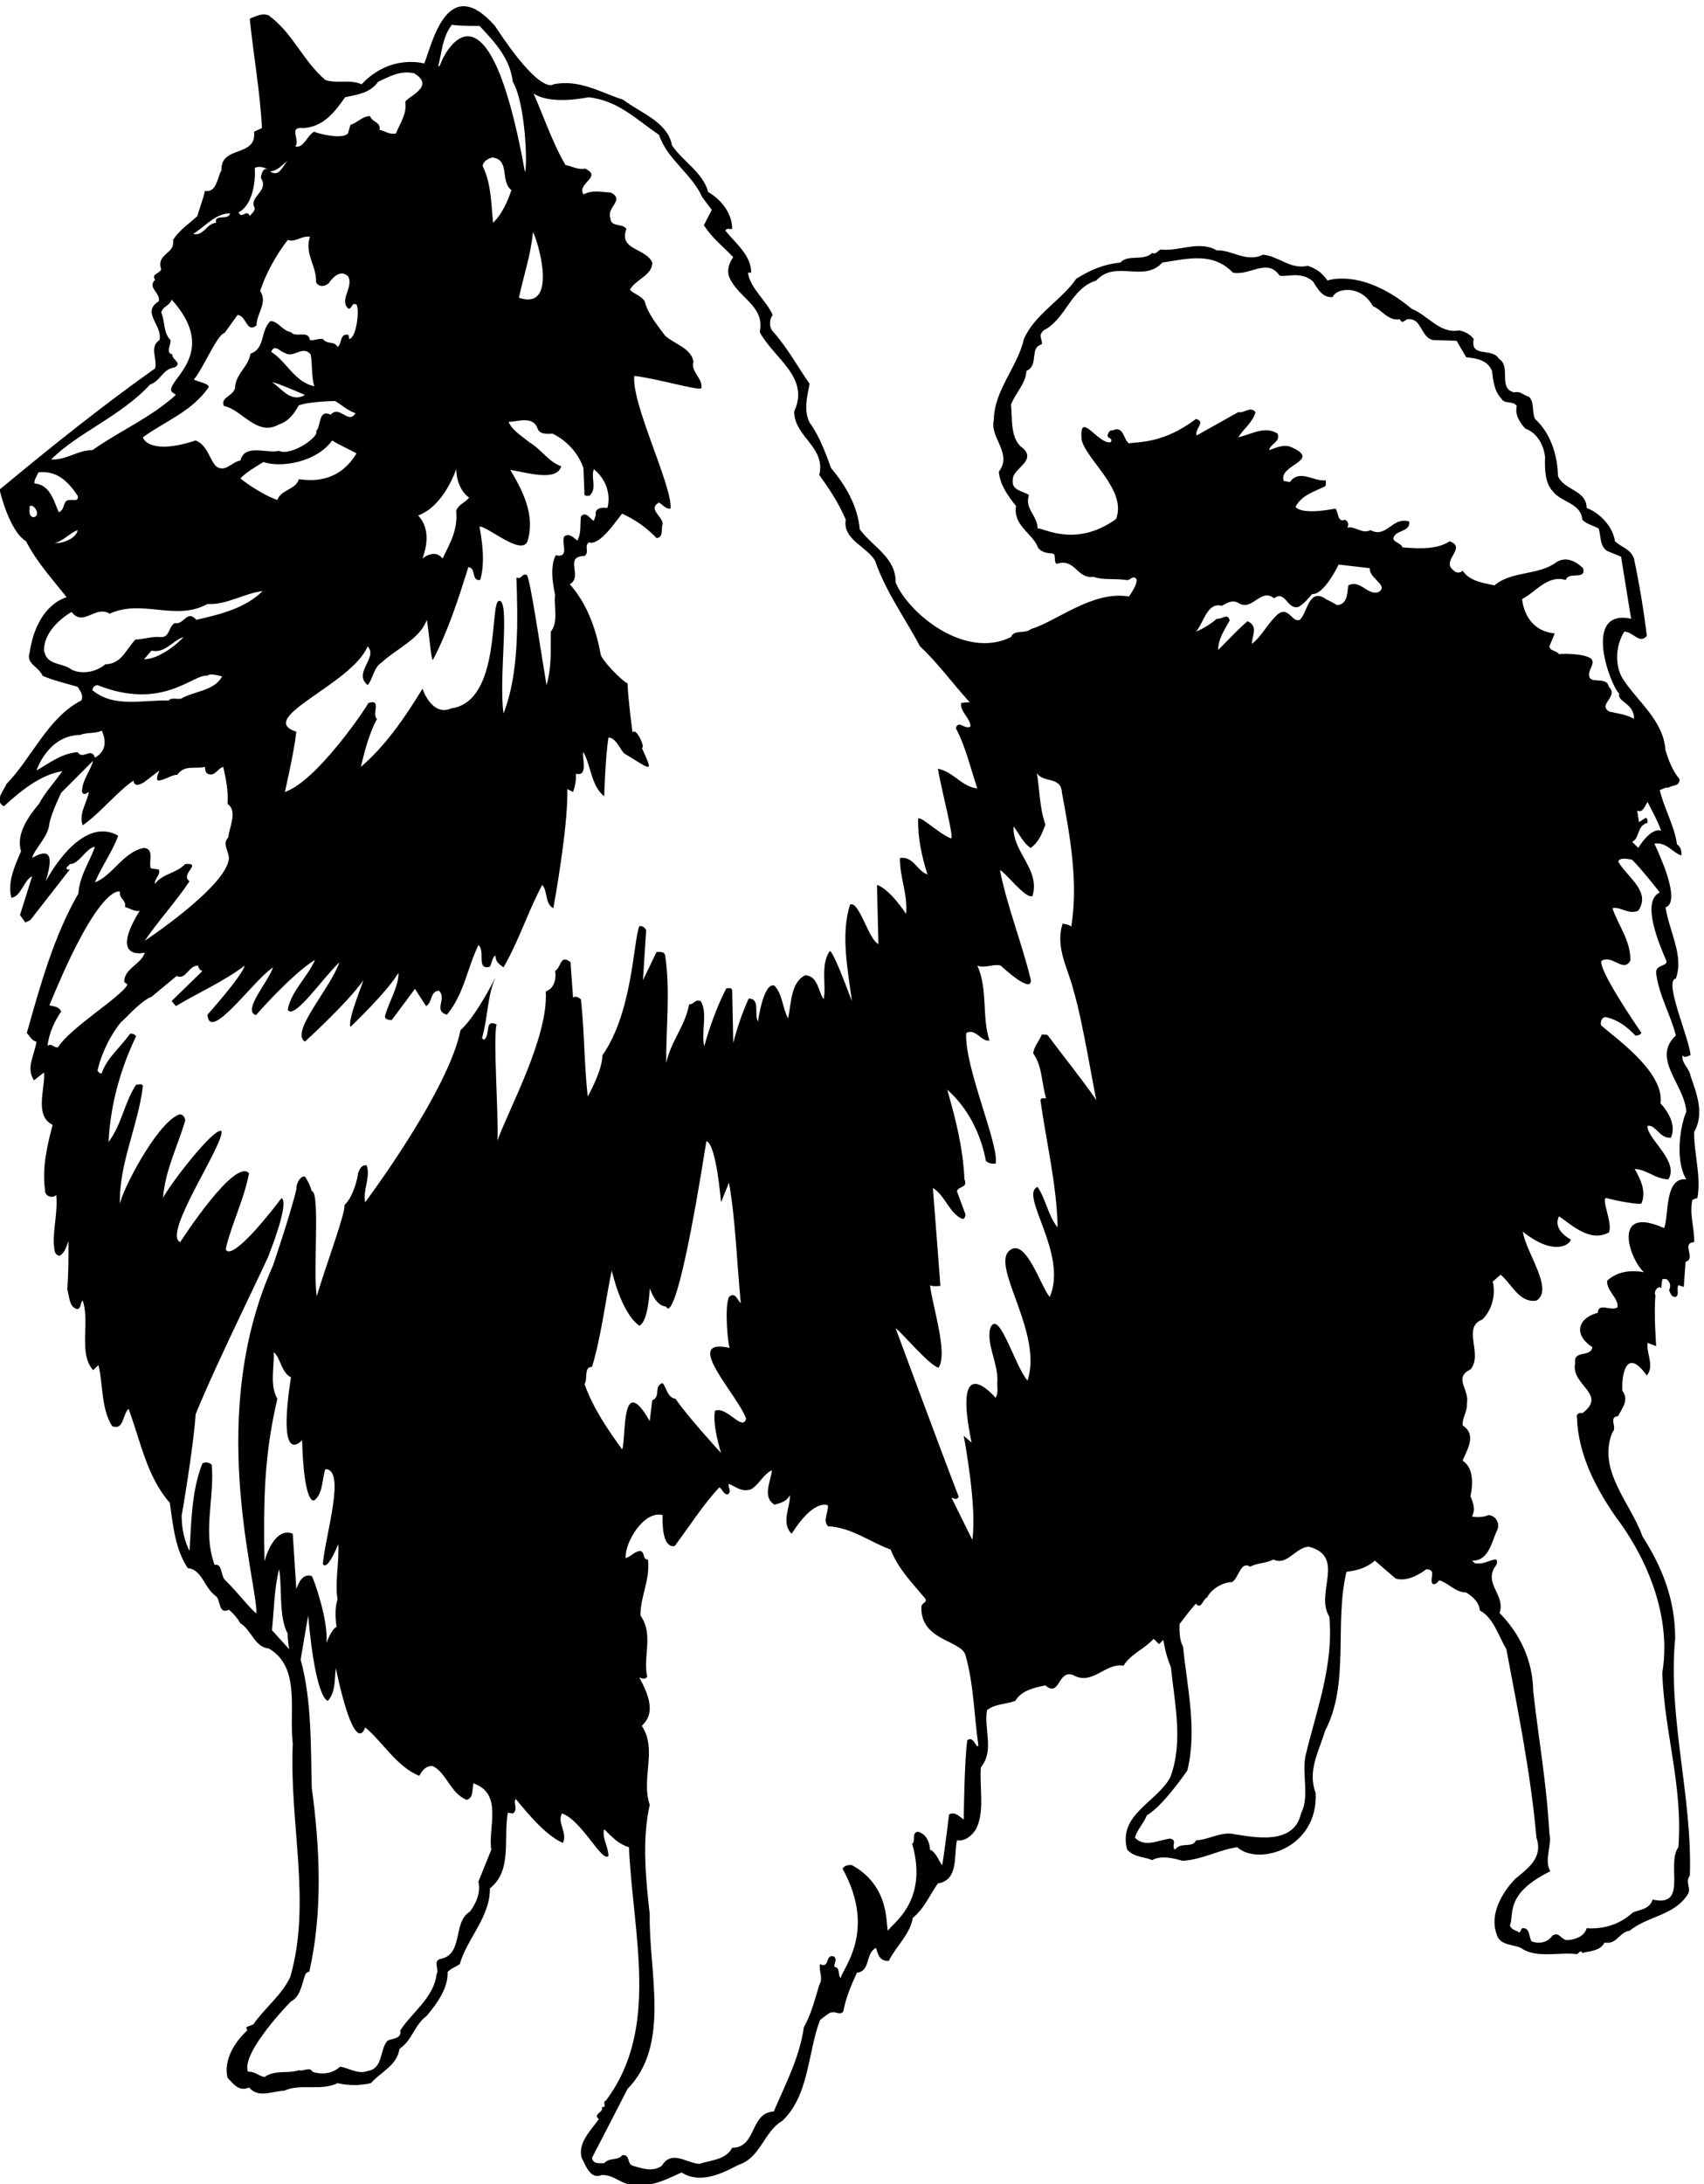 <?xml version="1.0" encoding="UTF-8" standalone="no"?>
<svg xmlns:inkscape="http://www.inkscape.org/namespaces/inkscape" xmlns:sodipodi="http://sodipodi.sourceforge.net/DTD/sodipodi-0.dtd" xmlns="http://www.w3.org/2000/svg" xmlns:svg="http://www.w3.org/2000/svg" version="1.1" id="svg1" width="650.34" height="833.059" viewBox="0 0 650.34 833.059">
  <defs id="defs1"></defs>
  <g id="g1" transform="translate(-77.891,-107.574)">
    <path id="path1" d="m 5436.94,4045.38 c -3.08,21.59 -28.8,40.1 -22.62,59.65 6.16,-10.29 15.42,-1.03 22.62,0 -5.14,53.48 -78.17,213.93 -42.17,220.1 23.66,65.83 -19.54,135.76 -29.82,204.68 0,0 53.07,0.86 -31.89,182.05 34.97,5.14 50.4,-24.69 77.14,-33.95 2.06,10.29 -1.03,24.69 -12.34,31.89 -7.2,53.48 -37.03,102.85 -49.37,155.3 0,0 20.57,10.29 24.68,7.2 12.35,8.23 32.92,3.09 31.89,24.69 -20.57,24.68 -30.86,53.48 -40.11,82.28 -6.18,87.43 -80.23,138.85 -123.43,206.73 -23.65,40.11 -18.51,96.68 5.15,133.71 25.71,0 43.19,-37.03 64.79,-12.34 -9.25,75.08 -21.6,149.13 -37.02,222.16 -11.31,28.79 -32.92,29.83 -54.51,49.36 -6.18,42.18 -42.18,80.23 -81.26,95.66 -1.03,52.45 -65.82,50.4 -82.28,91.54 -1.03,59.65 -21.6,123.42 -65.82,163.53 -9.26,19.54 -1.03,47.31 -17.49,63.77 -14.4,3.08 -24.69,17.49 -42.17,12.34 -48.34,11.31 -7.2,74.06 -44.23,96.68 -18.51,32.91 -83.3,1.03 -71.99,56.57 -8.23,11.31 -24.69,21.6 -42.17,24.68 -55.54,-10.28 -87.43,42.18 -135.77,61.72 -141.37,118.46 -241.7,81.25 -241.7,81.25 -17.48,23.66 -30.85,32.91 -56.57,42.17 -51.42,-11.32 -82.28,27.77 -128.56,31.88 -48.34,-23.65 -88.46,14.4 -132.68,12.34 -49.37,28.8 -104.91,-2.05 -156.33,2.06 -12.35,3.09 -15.43,-16.45 -28.8,-9.26 -24.69,-24.68 -69.94,-3.08 -91.54,-27.77 -50.4,-5.14 -86.39,-21.59 -126.51,-46.28 -42.17,-61.71 -119.31,-101.82 -150.16,-172.79 -18.52,-81.25 -85.37,-146.05 -86.4,-232.44 -12.34,-50.4 54.51,-95.66 14.4,-148.11 3.08,-38.05 26.74,-69.94 49.37,-98.74 -9.26,-51.42 42.17,-77.14 59.66,-111.08 5.14,-18.51 24.68,-23.65 42.16,-24.68 16.46,0 4.12,-21.6 14.4,-29.83 54.51,17.48 57.6,-44.23 105.94,-37.03 26.74,-10.28 58.62,-4.11 94.62,-9.25 10.29,-3.09 19.54,16.45 28.8,2.05 3.09,-14.4 -15.42,-40.11 -21.6,-49.37 -104.27,17.68 -206.73,-70.96 -281.81,-93.59 -15.43,-14.4 -48.34,0 -56.57,-22.63 -131.92,-65.75 -294.16,67.88 -331.18,156.34 1.02,70.96 -61.71,98.74 -102.85,152.22 -6.18,67.88 -40.12,125.48 -82.29,175.87 -16.45,45.26 -33.94,92.57 -61.71,130.63 -17.48,34.96 -7.2,74.05 0,111.07 -36,51.43 -64.79,105.94 -107.99,153.25 -8.23,12.35 -7.2,32.92 2.06,44.23 -18.52,42.17 -64.8,76.11 -70.97,121.36 h 9.26 c 0,49.38 -42.17,81.26 -74.06,120.34 4.11,9.26 13.37,3.09 19.54,5.14 0,44.23 -30.85,83.32 -68.91,105.94 -15.43,56.57 -73.02,87.43 -103.88,133.71 -12.34,67.88 -92.57,93.6 -139.88,130.62 -64.8,20.57 -125.47,59.66 -200.56,44.23 0,0 -34.57,-35.34 -167.65,167.65 -136.15,153.97 -179.99,-50.4 -202.62,-108 0,0 -96.88,29.04 -179.98,-59.65 -32.92,15.43 -68.91,1.03 -103.88,12.34 -66.86,57.6 -91.54,132.68 -162.51,185.13 -19.54,8.23 -38.06,-3.08 -54.51,-9.25 10.28,-102.86 29.83,-209.82 34.97,-313.7 l -22.63,-10.29 c 8.23,-75.08 -96.68,-38.05 -93.6,-111.08 -12.34,-20.57 -13.37,-64.79 -47.31,-58.62 -5.14,-24.69 -15.43,-48.34 -21.6,-72 -23.65,-22.63 -51.42,-39.08 -69.93,-68.91 7.19,-41.14 -49.38,-38.05 -33.95,-84.34 -6.17,-13.37 -28.8,-12.34 -17.48,-29.82 -23.66,-22.63 16.45,-37.03 10.28,-61.71 -51.421,-31.89 12.34,-68.92 2.06,-111.09 -29.83,-19.54 -5.14,-55.53 -12.34,-81.25 C 883.691,5970.76 730.441,5848.37 584.391,5727 c 0,0 26.742,-118.28 76.109,-148.11 29.828,-59.65 80.227,-114.16 116.223,-160.44 -64.797,-21.6 -96.68,-92.57 -105.938,-158.4 -11.312,-32.91 24.688,-39.08 37.028,-66.85 29.828,-13.37 66.855,-21.6 100.792,-31.88 7.204,-11.32 17.489,-24.69 10.286,-39.09 -95.649,-48.34 -142.961,-166.62 -214.957,-239.64 -7.2,-19.54 -36,-47.31 -7.2,-63.77 48.336,44.23 104.907,90.51 167.649,100.79 -19.543,-28.79 -49.371,-60.68 -66.856,-93.59 -29.828,-36 -66.855,-86.39 -51.425,-135.77 -17.485,-41.14 -40.114,-89.48 -27.77,-133.7 28.797,4.11 34.969,50.4 59.652,61.71 l -34.968,-111.08 15.429,-21.6 14.399,7.2 113.136,145.02 h -7.199 c -7.199,6.17 5.141,10.29 7.199,15.43 26.743,-1.03 47.313,47.31 71.997,49.37 -15.426,-44.23 -44.227,-83.31 -47.313,-133.71 -70.969,-123.42 -109.023,-262.27 -148.105,-400.09 7.199,-7.2 15.425,-23.66 27.769,-24.69 -6.172,-41.14 -30.855,-74.05 -7.199,-111.08 l 28.797,22.63 c 4.117,-45.26 -28.797,-124.45 24.683,-150.16 -15.425,-59.66 -30.851,-122.4 -21.597,-188.22 -1.028,-18.51 25.715,-23.66 31.883,-12.35 5.144,-46.28 -8.227,-92.56 -7.2,-140.9 3.086,-12.35 -1.027,-31.89 17.489,-33.94 16.453,10.28 19.539,28.8 24.683,42.16 1.028,-44.22 0,-96.68 -3.086,-138.84 6.168,-20.57 5.141,-52.46 29.824,-56.57 11.317,5.14 6.172,17.48 14.403,24.68 21.597,-62.74 -13.371,-151.19 29.828,-199.53 l 15.426,14.4 c 13.371,-54.51 7.199,-124.45 39.086,-174.85 33.937,-14.4 29.824,34.97 47.308,49.37 34.973,-94.62 52.454,-194.39 118.284,-269.47 9.26,-65.83 15.42,-132.68 51.42,-187.19 40.12,-3.09 47.32,-55.54 79.2,-79.2 16.46,-9.26 7.2,-55.54 39.08,-40.11 14.4,-12.35 24.69,-24.69 32.91,-39.08 30.86,-17.49 41.15,-68.92 81.26,-72 92.57,-53.48 57.6,-177.93 68.91,-273.59 -10.29,-226.27 54.51,-455.63 -7.2,-668.54 -24.68,-52.45 -74.05,-89.48 -105.94,-135.76 l -20.57,-8.23 3.09,-9.26 c -34.97,-31.88 -68.91,-84.33 -56.57,-135.76 15.43,-15.43 31.88,-41.14 61.71,-27.77 27.77,-31.88 65.83,-10.29 100.8,-9.25 48.34,21.59 102.85,-2.06 153.25,21.59 31.88,-7.2 63.76,-7.2 95.64,0 29.84,33.94 74.06,49.37 82.29,98.74 37.02,24.68 41.14,66.85 78.16,94.63 30.86,37.02 61.72,80.22 59.66,125.47 11.31,11.32 21.6,13.37 34.97,22.63 20.57,73.03 87.42,134.74 86.39,217.02 64.8,51.43 38.06,139.88 51.43,217.02 l 14.4,-2.06 c 16.46,10.28 0,31.89 8.23,41.14 2.06,1.03 76.11,-101.82 135.76,-125.48 13.37,30.86 -17.48,56.57 -3.08,84.34 56.57,-18.51 116.2,-143.78 133.7,-121.36 -1.02,26.73 -19.54,52.45 -12.34,76.1 23.66,-23.65 42.17,-43.19 70.97,-51.42 11.31,-251.99 89.48,-519.4 -65.83,-726.13 -13.37,-6.18 6.18,-19.55 -12.34,-19.55 8.23,-14.4 -27.77,-19.54 -8.23,-33.94 -22.62,-32.91 -60.68,-66.854 -49.36,-111.081 11.31,-20.566 24.68,-63.765 57.59,-49.367 40.11,1.028 58.63,-32.914 100.8,-27.769 47.31,-6.172 90.51,18.511 128.56,34.968 52.46,-33.941 116.22,-3.086 162.51,21.602 64.79,20.566 73.02,95.647 126.51,126.507 77.14,74.05 71.99,192.33 107.99,289.01 10.29,8.23 31.88,25.72 34.97,21.6 9.25,4.12 22.63,-9.25 31.88,3.09 7.2,39.08 22.63,75.08 39.09,111.07 40.11,4.12 23.66,56.57 54.51,70.98 4.11,-5.15 4.75,-39.41 37.02,-37.03 20.57,42.17 60.69,75.08 68.92,123.42 34.97,28.8 49.37,67.88 71.99,98.74 59.66,9.25 45.26,78.16 54.51,123.42 23.66,-3.08 43.2,13.37 54.52,31.88 26.74,50.4 9.25,122.4 14.4,177.94 39.08,47.31 8.22,107.99 17.48,163.53 22.63,18.51 54.51,16.46 81.25,26.75 17.49,29.82 54.52,38.05 86.4,44.22 42.17,-36 34.97,46.28 79.19,29.83 55.54,-31.89 92.57,36 145.02,26.74 19.55,32.91 60.69,48.34 86.4,77.14 l 15.43,-15.43 12.34,12.34 c 4.12,-27.77 11.31,-53.48 21.6,-78.16 11.31,-106.97 36,-217.02 -2.06,-316.79 -41.14,-73.02 -150.16,-105.94 -123.42,-206.73 21.6,-22.63 47.31,-19.54 72,-29.83 25.71,14.4 62.74,5.15 86.39,-2.06 56.57,3.09 102.86,30.86 157.37,39.09 59.65,-54.51 232.46,-4.74 225.24,155.3 -24.68,63.77 10.29,121.37 26.75,177.94 71.99,136.79 25.71,307.52 61.7,456.66 29.83,3.09 58.63,11.31 81.26,31.88 l 59.65,-51.42 c 30.86,-9.26 64.8,9.26 88.45,26.74 30.86,-2.06 7.21,-26.74 17.49,-42.17 9.26,-3.08 14.4,5.14 19.54,10.29 27.77,-8.23 44.23,-33.94 77.14,-34.97 19.54,-12.35 37.03,-27.77 39.08,-51.43 39.09,-20.57 53.49,-73.02 76.12,-111.08 33.94,-181.02 69.93,-355.87 86.39,-541 20.57,-58.62 -28.8,-90.51 -61.71,-118.28 -34.97,-37.03 -73.02,-97.71 -53.48,-155.31 8.22,-36 46.28,-30.85 70.96,-42.16 42.17,-30.86 109.03,-11.32 158.39,-17.49 6.18,-2.06 11.32,15.43 17.49,3.08 22.63,6.18 50.4,5.15 63.77,29.83 36,-6.17 41.14,29.83 71.99,33.94 50.4,42.17 129.6,43.2 167.65,105.94 9.26,17.49 -9.26,33.94 5.15,52.45 7.2,229.36 -63.77,451.52 -42.18,680.88 0,111.09 -38.05,204.68 -93.59,291.08 -32.91,94.62 -131.65,190.27 -86.4,299.29 15.43,13.38 -13.36,43.2 16.46,46.29 11.32,23.66 31.89,45.25 12.34,72 -3.08,26.73 4.07,135.97 69.94,44.22 22.63,28.8 -2.05,61.71 2.06,93.6 l 24.68,-9.26 c 0,0 -7.2,95.65 -2.05,145.02 -7.2,13.37 10.28,30.86 16.45,20.57 l 3.09,26.74 c 4.11,-1.03 10.28,2.06 14.4,-2.05 9.26,-9.26 10.29,-18.52 5.14,-29.83 3.09,-7.2 6.17,-19.55 17.48,-19.55 13.38,2.06 3.09,24.69 9.26,33.95 l 15.43,-5.14 5.14,71.99 c 31.89,10.29 -14.4,53.49 24.69,56.57 1.03,42.17 -14.4,79.19 -5.14,121.37 l 14.39,5.14 c 11.32,62.74 -10.28,127.53 -9.25,189.25 29.82,52.45 7.2,110.05 -10.29,160.45 z M 2114.83,6464.45 c 7.2,-2.06 80.52,-227.66 -40.12,-187.19 13.38,62.74 33.95,121.37 40.12,187.19 z m 174.85,-678.82 c 58.94,-48.98 39.08,-111.08 39.08,-111.08 -11.31,1.03 -31.88,2.06 -33.94,-14.4 2.06,-8.23 -3.09,-14.4 -5.14,-22.63 -10.29,4.12 -22.63,29.83 -37.03,12.34 -3.09,-22.63 2.06,-46.28 -10.29,-68.91 -9.25,6.18 -21.59,22.63 -37.02,12.35 -11.32,-16.46 17.48,-63.77 -24.69,-54.52 -21.6,-37.02 -2.06,-113.14 -2.06,-113.14 -4.11,-34.96 10.29,-78.16 -12.34,-105.93 -1.02,-55.54 3.09,-100.8 -12.34,-153.25 -15.43,90.51 -47.31,309.58 -56.57,315.75 -15.43,6.18 -13.37,-14.39 -29.82,-7.19 4.11,-121.37 8.22,-275.65 -37.03,-389.81 -14.4,103.88 19.66,324.74 -12.35,322.95 -28.79,1.03 7.81,-288.62 -137.82,-308.55 -56.04,-24.43 -82.28,56.57 -82.28,56.57 -52.45,-86.4 -109.02,-166.63 -176.9,-224.22 11.31,47.31 23.65,94.62 46.28,137.82 -16.46,11.31 15.43,58.62 -24.69,45.26 -8.22,-16.46 -148.1,-224.22 -239.64,-255.08 0,0 26.74,115.2 32.91,172.79 -119.93,38.39 158.38,135.2 204.68,244.79 30.86,-31.88 -43.2,-76.11 0,-111.08 15.43,17.49 16.46,49.37 39.09,63.77 42.16,40.11 111.07,67.88 130.61,123.42 6.17,-32.91 12.35,-116.22 17.49,-115.19 44.23,84.33 73.02,174.84 101.82,266.38 23.66,-3.08 7.2,-40.11 33.94,-37.02 14.4,48.34 6.17,107.99 -2.05,153.25 23.65,1.02 120.33,-85.37 137.82,-42.18 22.63,75.09 -13.37,144 -49.37,204.68 46.28,-7.2 133.22,-34.82 146.05,10.29 -37.03,13.37 -57.6,49.36 -91.54,68.91 -20.57,17.48 -47.31,31.88 -59.65,58.62 21.59,-1.03 67.88,18.52 82.28,-16.45 6.17,-21.6 29.83,-17.49 44.22,-17.49 39.09,-18.51 74.06,-55.54 88.46,-98.74 l 3.08,-77.14 c 3.09,-3.08 9.26,-2.05 14.4,-2.05 22.63,20.57 3.09,50.39 12.35,76.11 z m -908.19,-88.45 c -53.32,19.3 -105.94,61.71 -105.94,61.71 15.43,17.48 43.2,32.91 65.83,47.31 50.4,-17.49 152.16,-0.98 197.48,61.71 20.57,-13.37 48.34,-24.69 69.94,-37.03 -54.76,-90.2 -137.83,-77.13 -165.6,-74.05 -9.25,-30.86 -50.4,-28.8 -61.71,-59.65 z m 589.35,957.55 c 1.02,14.4 16.45,21.59 27.76,24.68 51.43,-6.17 21.6,-67.88 54.52,-93.59 -10.29,-31.89 -27.77,-69.94 -52.46,-93.6 -6.17,58.63 -5.14,111.08 -29.82,162.51 z m -88.46,405.23 c 25.71,-4.11 79.2,-3.08 79.2,-3.08 46.28,-49.37 87.42,-93.6 95.65,-160.45 37.03,-62.74 42.17,-242.73 34.97,-259.19 -106.59,591.76 -232.45,344.56 -244.79,304.44 h -4.11 c 10.28,40.12 12.34,84.34 39.08,118.28 z m 12.34,-1274.33 c 2.16,-61.08 37.03,-81.25 37.03,-81.25 -11.31,-15.43 -27.77,-17.49 -37.03,-37.03 5.15,-55.54 -16.45,-91.54 -39.08,-137.82 -23.3,29.65 -57.6,0 -57.6,0 30.27,82.09 -7.2,116.22 -12.34,123.42 74.88,27.23 109.02,132.68 109.02,132.68 z m -439.17,978.12 c 57.59,3.09 90.5,45.25 120.33,88.45 32.92,7.2 72,11.32 94.63,44.23 33.94,15.43 62.74,32.91 102.85,24.68 67.05,-38.98 -25.72,-69.94 -24.68,-83.31 5.14,-34.97 -16.46,-61.71 -26.75,-89.48 -18.51,-4.11 -31.88,7.2 -47.31,10.29 5.15,22.62 -22.63,22.62 -26.74,39.08 -19.54,2.06 -38.06,-19.54 -56.57,-24.68 l -7.2,-24.69 c -16.45,-18.51 -88.45,0 -96.68,5.14 -19.54,-9.25 -30.86,-49.37 -54.51,-42.17 15.43,17.49 -21.6,57.6 22.63,52.46 z m -44.23,-93.6 c -14.4,-13.37 -21.6,-45.25 -47.31,-32.91 l -2.06,3.09 c 18.51,-1.03 34.97,19.54 49.37,29.82 z m -94.62,-20.57 c 12.34,6.17 28.8,1.03 37.02,-4.11 -13.37,6.17 -18.51,-14.4 -19.54,-24.68 25.71,-38.06 -37.03,-54.52 -17.48,-86.4 0,-9.26 -8.23,-15.43 -14.4,-22.63 -9.26,21.6 -22.63,-11.31 -31.89,10.29 38.06,19.54 49.37,83.31 46.29,127.53 z m 5.14,-451.52 c 0,34.98 32.91,64.8 10.29,98.74 16.45,49.37 44.22,100.8 79.19,146.05 24.68,-7.2 40.11,13.37 63.77,9.26 -16.46,-49.37 19.54,-83.31 17.48,-130.62 9.26,-15.43 25.72,-12.35 37.03,-2.06 11.31,17.48 33.94,39.08 54.51,19.54 18.52,-29.83 -27.77,-69.94 2.06,-93.59 11.31,2.05 7.2,18.51 22.63,12.34 9.25,-17.49 -1.03,-95.65 -20.57,-98.74 -3.09,3.09 0,9.26 -4.12,12.34 -24.68,3.09 -16.45,-26.74 -29.82,-34.97 -10.29,18.52 -28.81,5.15 -42.18,22.63 -13.37,2.06 -23.65,-5.14 -37.02,-3.09 -5.14,29.83 -40.11,5.15 -54.52,22.63 -24.68,4.12 -35.99,30.86 -58.62,31.89 -29.82,-26.75 -14.4,-79.2 -57.6,-93.6 -6.17,-39.08 -43.19,-57.6 -44.22,-98.74 -6.17,-23.65 -43.2,-26.74 -31.89,-51.42 51.43,-9.26 94.63,-89.48 158.4,-52.45 26.74,8.22 43.19,30.85 56.56,54.5 30.86,11.32 103.89,12.35 103.89,12.35 19.54,-11.32 34.96,-26.75 58.62,-34.97 -20.57,-33.94 -45.25,24.68 -70.97,-4.12 -37.03,16.46 -26.74,-32.91 -42.17,-47.31 12.34,-13.37 -69.94,-73.02 -105.93,-56.57 -37.03,-8.22 -98.74,21.6 -111.09,-27.77 -24.68,-3.08 -43.19,-36 -69.93,-16.45 -20.57,22.62 -24.69,60.68 -58.63,74.05 -129.39,-42.52 -151.193,4.11 -151.193,9.26 63.773,46.28 140.913,74.05 188.223,142.96 4.11,11.31 -33.95,16.46 -42.17,22.63 25.71,28.79 66.85,129.59 88.45,133.7 l 37.03,51.43 c 25.71,-2.05 25.71,-53.48 54.51,-29.83 z m 42.17,-76.11 c 9.26,24.69 25.71,0 39.08,-3.08 24.69,-16.46 51.43,23.65 74.05,-4.12 5.15,-27.77 2.06,-63.77 10.29,-91.54 -57.6,13.38 -78.17,69.95 -123.42,98.74 z m 96.68,-123.42 c -40.12,-23.65 -65.83,17.49 -94.62,37.03 23.65,-6.17 60.68,-22.63 94.62,-37.03 z m -220.1,520.43 h 5.14 c -4.12,-21.6 -46.28,0 -40.11,-26.74 -28.8,-3.09 -34.98,-39.08 -65.83,-31.88 27.77,15.43 61.71,56.57 100.8,58.62 z m -224.22,-490.6 c 30.85,10.28 34.97,44.23 70.97,49.37 22.62,13.37 -9.26,21.6 -7.2,37.02 -20.57,4.12 -3.09,27.77 -5.15,41.14 -21.6,21.6 -15.42,54.52 -26.74,79.2 5.14,18.52 25.71,19.54 29.83,37.03 141.19,-156.33 -18.51,-232.45 0,-264.33 l 12.34,-9.26 C 1014.31,5930.65 931,5896.71 850.777,5840.14 c -43.199,0 -74.054,-28.8 -118.281,-26.74 75.082,76.11 200.563,124.45 283.874,214.96 z M 680.043,5647.8 c -14.398,6.18 -8.227,20.58 -9.258,31.89 13.371,8.23 34.973,-30.85 9.258,-31.89 z m 5.145,96.69 c -4.118,8.22 7.199,21.6 10.285,31.88 53.48,6.17 85.363,-25.71 113.132,-66.85 5.145,-23.66 -25.71,-4.11 -34.968,-17.49 -6.168,-9.25 -5.141,-24.68 -19.539,-29.82 -14.403,33.94 -25.715,79.19 -68.91,82.28 z m 88.449,-165.6 c -13.637,-5.14 -21.598,-5.14 -31.883,-5.14 23.656,4.12 45.254,29.83 66.851,37.03 -4.113,-17.48 -19.539,-25.71 -34.968,-31.89 z m 17.484,-368.2 c -26.738,21.6 -73.023,10.28 -79.195,56.56 0,46.29 41.14,86.4 79.195,109.03 32.914,-44.23 68.914,20.57 109.024,-5.14 94.625,43.19 188.215,-22.63 280.785,27.77 55.54,-3.09 108,31.88 158.39,37.02 -51.42,-49.37 -118.28,-65.82 -190.27,-82.28 -26.75,30.86 -34.97,-15.43 -61.71,-9.26 -18.52,-10.28 -14.4,-41.14 -39.09,-40.11 -29.82,2.06 -46.28,-6.17 -74.051,-7.2 -28.801,-30.85 -40.113,-69.94 -86.394,-70.97 -23.657,-20.57 -64.797,-30.85 -96.684,-15.42 z m 389.809,-17.49 c 6.17,9.26 42.17,-2.06 42.17,-2.06 -23.65,-42.17 -79.2,-41.14 -118.28,-63.76 -11.31,-2.06 -28.8,4.11 -34.97,-5.15 -76.112,2.06 -158.389,-21.6 -219.073,29.83 1.028,8.23 6.172,13.37 14.399,14.4 188.724,-75.15 275.644,33.94 315.754,26.74 z m -182.047,47.31 21.597,24.69 c 39.09,-8.23 58.63,27.77 91.54,39.08 -10.77,-14.28 -67.88,-63.77 -113.137,-63.77 z M 690.328,4921.67 c 0,0 32.84,101.07 125.481,101.83 19.543,8.22 43.195,3.08 61.711,12.34 27.148,-57.46 -19.543,-77.14 -19.543,-77.14 -10.286,30.85 -34.969,-8.23 -49.372,15.43 -45.253,-3.09 -80.222,-30.86 -118.277,-52.46 z m 234.5,-187.19 c -108.894,62.4 -207.758,-130.62 -207.758,-130.62 11.313,40.11 30.297,108.31 -39.086,66.85 5.145,24.69 46.286,59.66 49.371,98.74 6.172,31.89 33.942,88.45 33.942,88.45 l 91.539,91.54 c -8.231,-30.85 -31.887,-55.54 -31.887,-89.48 5.145,-11.32 13.371,-3.08 19.543,0 -5.14,-31.89 -29.828,-61.71 -17.484,-95.65 51.426,35.99 97.707,95.65 146.047,128.57 1.031,-21.61 22.629,-9.26 29.828,-5.15 l 44.227,33.94 c -1.03,-4.11 -10.29,-19.54 -5.14,-28.79 18.51,-1.04 38.05,16.45 56.57,16.45 20.57,29.83 52.45,15.43 79.19,22.63 1.03,-6.17 0,-14.4 7.2,-19.54 21.6,-10.29 28.8,15.42 45.26,19.54 7.2,-30.86 15.42,-70.97 12.34,-105.94 29.83,-21.6 5.14,-65.82 2.06,-96.68 -17.49,-17.48 1.02,-39.09 2.05,-58.63 -4.11,-80.22 -241.7,-237.58 -241.7,-237.58 39.08,57.59 89.48,112.1 128.56,170.73 -28.79,20.57 39.09,53.48 -12.34,49.37 -26.74,-27.77 -64.79,-26.74 -86.39,-56.57 -4.12,13.37 17.48,25.72 10.28,41.14 l -22.62,3.09 c -7.2,19.54 11.31,55.54 -19.547,58.62 -58.625,-10.28 -90.508,-80.22 -140.906,-98.74 19.543,46.29 49.371,86.4 66.851,133.71 z M 752.039,4127.66 c -11.312,-2.06 -18.512,13.37 -29.828,4.11 3.086,33.94 19.543,70.97 39.086,98.74 -6.172,12.34 -16.457,14.4 -33.942,17.48 145.047,355.28 202.618,326.04 202.618,326.04 -3.086,-20.57 18.511,-23.65 14.398,-44.22 14.399,-3.09 27.77,-14.4 42.172,-10.29 -89.941,-146.15 14.397,-120.34 14.397,-120.34 -9.256,-32.91 -60.682,-46.28 -58.624,-84.34 l 9.254,-7.2 C 934.086,4272.68 785.98,4183.2 752.039,4127.66 Z M 1366.07,2456.31 c 6.16,58.63 6.16,119.31 20.57,174.85 9.25,-53.48 -2.06,-135.77 24.68,-185.13 -1.03,-14.4 4.11,-44.23 4.11,-44.23 z m 69.93,118.28 -10.28,158.39 c -55.2,22 -81.25,-79.19 -81.25,-79.19 -3.09,173.82 -1.03,303.41 37.02,465.92 -22.63,40.11 -8.22,92.56 -10.28,133.7 19.54,-15.42 21.59,-58.62 49.36,-71.99 -40.97,-266.12 31.89,-179.99 31.89,-179.99 5.79,-192 34.97,-172.79 34.97,-172.79 25.71,19.54 21.6,59.65 31.89,89.48 59.93,0.21 0,-189.25 -7.21,-271.53 0,0 9.67,-27.74 44.23,56.57 3.09,-51.43 -10.29,-111.08 -2.05,-158.39 -8.24,-23.66 -6.18,-54.52 -3.09,-79.2 -15.43,-7.2 -28.8,-46.28 -28.8,-46.28 6.17,63.76 -36,184.1 -42.17,192.33 -27.77,8.23 -38.05,-21.6 -44.23,-37.03 z m 559.52,-747.73 -37.03,-91.54 c 7.2,-31.88 -7.2,-63.77 -24.68,-86.39 -50.4,-29.83 -16.46,-124.45 -86.4,-135.77 -19.54,-8.23 0,-29.83 -9.25,-44.23 -7.2,-65.82 -70.97,-109.02 -103.89,-160.45 5.15,-25.71 -26.74,-22.62 -37.02,-29.82 -22.63,-25.71 -11.32,-79.2 -56.57,-86.4 -28.8,-10.28 -52.45,8.23 -79.2,12.35 -21.59,-20.57 -54.51,-23.66 -79.19,-14.4 -8.23,15.42 -24.69,0 -39.09,4.11 -31.88,-10.28 -68.91,2.06 -98.73,-19.54 -18.52,4.11 -26.75,16.45 -47.32,15.43 -20.4,55.27 123.42,201.59 123.42,201.59 23.66,11.31 29.83,41.14 37.03,64.79 3.09,7.2 4.12,20.57 15.43,19.54 39.08,172.8 30.86,353.82 7.2,528.66 -3.09,122.4 0,250.96 -31.88,367.18 l 21.6,126.51 c 21.57,-245.66 56.57,-244.78 56.57,-244.78 22.62,25.71 18.51,59.65 22.62,93.59 57.34,-266.9 84.34,-169.7 84.34,-169.7 46.29,-37.03 91.54,-114.17 155.31,-138.86 8.23,15.43 19.54,29.83 39.08,27.77 40.11,-20.57 49.37,-77.14 96.68,-96.68 20.57,5.14 15.43,29.83 19.54,47.32 86.4,-29.83 41.14,-127.54 51.43,-190.28 z m 234.5,2443.76 -7.2,100.79 c -6.17,6.18 -13.37,9.26 -21.6,7.2 -9.26,-9.25 -12.34,-26.74 -22.63,-31.88 4.12,-24.68 -4.11,-51.43 -26.74,-58.62 7.2,-132.54 -105.93,-336.33 -138.85,-427.87 4.12,66.85 -13.37,300.33 -2.05,333.24 -37.03,16.46 -16.46,-31.88 -37.03,-44.23 l -5.14,5.14 c 17.48,59.66 14.4,119.32 39.08,174.86 0,0 -54.51,-111.09 -100.79,-152.23 -34.39,-174.72 -273.59,-493.68 -273.59,-493.68 -7.2,33.94 16.45,74.05 4.11,105.93 -15.42,2.06 -19.54,-11.31 -24.68,-22.63 0,-9.25 -12.34,-66.85 -39.09,-91.53 6.18,-15.43 -57.59,-186.16 -79.19,-261.25 -11.31,72 10.28,301.36 -14.4,301.36 -5.14,17.48 -8.23,23.66 -17.48,39.08 -5.15,10.29 -26.75,-6.17 -26.75,-33.94 -15.43,-66.85 -66.85,-218.04 -66.85,-218.04 -190.21,-423.67 -50.4,-885.56 -47.31,-996.64 -3.09,-6.17 -61.71,67.88 -91.54,95.65 -11.31,13.37 -7.2,47.31 -28.8,42.17 -34.97,94.63 0,190.28 -8.23,286.96 -6.17,7.2 -18.51,9.25 -26.74,4.11 -30.85,-76.11 -31.88,-167.64 -37.03,-250.95 -14.39,27.77 -22.62,63.76 -22.62,100.79 0,0 33.94,194.39 40.11,291.07 63.77,157.36 215.99,460.78 211.87,461.81 0,0 57.6,142.96 34.98,158.39 -154.4,-201.59 -160.45,-146.05 -160.45,-146.05 17.48,74.05 52.45,140.91 66.85,217.01 -40.63,46.09 -197.47,-197.47 -197.47,-197.47 -52.9,21.72 128.6,283.89 118.27,318.84 -23.65,9.26 -152.22,-159.42 -167.65,-192.33 6.18,80.22 42.17,148.11 63.77,222.16 0,8.23 -8.23,21.6 -19.54,16.45 -63.77,-26.74 -163.534,-220.1 -167.647,-256.1 -4.114,113.14 51.425,222.16 65.824,338.38 -3.082,9.26 -12.344,3.09 -19.539,4.12 -33.942,-51.43 -41.145,-114.17 -79.199,-164.56 5.144,104.91 33.941,209.82 79.199,303.41 -4.117,5.14 -9.258,8.23 -17.488,7.2 -28.797,-41.14 -64.793,-66.85 -81.25,-113.14 -6.172,-3.08 -8.231,4.11 -12.344,7.2 12.344,51.43 37.027,101.83 68.91,140.91 0,-5.14 51.426,57.59 86.394,70.97 l 72,59.65 c 27.77,-12.34 32.91,29.83 61.71,29.83 1.03,-8.23 6.17,-14.4 12.34,-15.43 l -88.45,-86.39 12.34,-14.41 c 62.74,38.06 136.79,69.95 197.48,116.23 -8.23,-30.86 -106.97,-140.91 -106.97,-140.91 6.07,-81.82 131.65,98.74 188.22,135.77 -13.37,-41.14 -89.38,-124.82 -49.04,-136.92 0,0 102.52,117.37 169.37,158.51 -19.53,-47.31 -67.87,-88.45 -78.16,-142.96 17.69,-31.68 101.82,92.56 148.11,135.76 -24.69,-74.05 -142.52,-199.71 -98.74,-227.3 0,0 121.36,110.05 167.65,175.88 -6.17,-20.57 -45.26,-114.17 -37.03,-133.71 0,0 106.97,101.83 137.82,155.31 1.03,-39.09 -27.77,-83.31 -39.08,-125.48 2.06,-10.29 12.34,-9.26 19.54,-10.29 l 66.86,89.48 31.88,-49.37 c 19.54,11.32 10.28,42.18 37.03,44.23 23.65,-22.62 -17.49,-57.59 22.62,-68.91 49.37,58.63 58.63,134.73 90.51,199.54 20.57,-14.41 -7.2,-74.06 32.91,-61.72 6.17,10.29 6.17,27.77 16.46,31.89 -1.03,-16.46 9.26,-24.69 22.63,-33.94 44.22,76.11 69.94,159.41 111.08,236.55 16.45,-17.48 7.2,-54.51 31.88,-66.85 0,0 43.2,232.45 40.11,341.47 l 16.46,-8.23 c 6.17,16.46 9.26,33.94 8.23,52.46 38.05,-10.29 15.43,51.42 21.6,61.71 22.63,-41.15 21.6,-95.65 59.65,-126.51 0,0 3.09,114.17 12.34,168.68 21.6,-2.06 30.86,-29.83 44.23,-45.26 83.93,-51.04 83.93,-57.71 51.43,15.43 11.31,-1.03 -16.45,60.66 -26.74,44.23 0.06,-0.46 0.07,-0.51 -0.01,0 0.01,0 0.01,0 0.01,0 -0.81,6.08 -12.49,92.13 -14.4,140.9 -14.4,5.14 -74.06,65.83 -77.15,83.31 -13.37,74.05 -40.1,147.08 -88.44,200.56 39.08,22.63 -18.52,80.23 42.16,81.26 15.43,11.31 -2.05,26.74 12.34,39.08 31.89,-11.31 80.23,64.8 95.66,82.28 38.05,-17.48 68.91,-39.08 98.73,-69.94 20.57,1.03 12.35,26.74 17.49,40.12 1.03,21.59 -44.22,43.19 -10.29,61.71 12.35,-7.2 17.49,-18.52 32.92,-17.49 7.2,60.68 -113.14,302.39 -103.88,380.55 60.68,-6.17 188.22,-44.22 192.33,-34.97 5.15,27.77 -31.88,47.32 -22.63,76.11 -7.2,39.09 -53.48,49.37 -81.25,74.06 -21.6,29.82 -49.37,61.71 -58.63,98.74 -11.31,17.48 -30.85,20.57 -42.17,32.91 13.38,28.8 64.8,41.14 63.77,78.16 -17.48,42.17 -97.71,34.97 -74.05,96.68 -12.34,17.49 -45.25,3.09 -46.28,31.89 -11.32,28.8 42.17,51.43 2.05,72 -30.85,2.05 -53.48,8.22 -79.19,-5.15 -19.55,32.92 55.54,49.37 5.14,74.06 -22.63,-4.12 -38.06,7.2 -56.57,10.28 -38.05,64.8 -64.79,145.02 -91.54,204.68 41.14,-25.72 109.03,-19.54 158.39,-10.29 84.34,-10.28 132.69,-60.68 201.59,-107.99 23.66,-70.97 94.63,-112.11 123.43,-177.94 l 27.77,-37.02 -22.63,-44.23 c 26.74,-40.11 53.48,-58.63 84.34,-91.54 -12.34,-16.45 -19.54,-40.11 -10.29,-59.65 26.75,-58.63 101.82,-80.22 86.4,-155.31 40.11,-75.08 145.02,-129.59 98.74,-227.3 0,-73.03 91.54,-101.83 71.99,-182.05 30.86,-43.2 55.54,-80.22 76.11,-128.56 -10.28,-56.57 62.74,-78.17 84.34,-118.28 29.83,-87.43 86.4,-164.57 128.57,-244.79 51.42,-47.31 93.59,-106.97 142.96,-160.45 0,0 -14.4,0 -24.68,-2.05 -4.12,-24.69 25.71,-42.18 26.74,-66.86 -15.43,-12.34 -33.94,20.57 -42.17,-5.14 28.8,-54.52 42.17,-115.2 61.71,-172.79 -44.23,4.11 -67.88,47.31 -113.14,56.57 9.26,-58.63 49.37,-206.74 37.03,-199.54 -28.8,9.26 -85.37,63.77 -93.6,56.57 -2.05,-51.42 10.29,-110.05 26.75,-160.45 -30.86,10.29 -39.09,52.46 -79.2,47.31 -1.03,-54.51 23.65,-105.93 17.49,-160.44 0,0 -44.23,69.93 -83.32,83.3 l 4.12,-169.7 c -28.8,13.37 -55.54,125.48 -81.25,113.14 -27.77,-85.37 -6.18,-188.22 5.14,-276.67 -16.46,43.19 -55.54,148.1 -63.77,142.96 -27.77,-40.11 -8.23,-102.85 -17.48,-137.82 -15.43,23.65 -16.46,66.85 -52.46,68.91 -42.17,-19.55 -40.11,-82.28 -49.37,-123.43 -16.45,29.83 -15.43,67.89 -39.08,93.6 -31.89,11.32 -47.32,-102.85 -47.32,-102.85 -12.34,20.57 8.23,65.83 -26.73,65.83 -18.52,-41.15 -32.92,-83.32 -44.23,-127.54 l -3.09,152.22 c -3.08,8.23 -10.28,4.11 -16.45,5.14 -25.72,-48.34 -49.08,-113.54 -63.48,-165.99 -10.28,36 11.02,96.05 -10.58,128.97 -17.48,6.17 -18.51,-10.29 -32.91,-9.26 -12.34,-64.8 -52.46,-104.91 -65.83,-168.68 -1.02,97.71 12.35,208.79 -3.08,308.56 -2.06,12.34 -15.43,10.28 -24.69,10.28 l -39.08,-81.25 9.26,142.96 c -3.09,8.23 -10.29,13.37 -19.54,12.34 -17.49,-43.19 -19.25,-247.12 -105.94,-370.26 0,-44.23 -42.17,-118.28 -42.17,-118.28 -10.28,91.54 -9.26,184.1 -19.54,278.73 -6.17,5.14 -14.4,10.28 -22.63,5.14 z m 32.91,-1108.74 c 10.29,15.42 -3.08,49.37 21.6,49.37 26.74,89.48 38.06,188.21 56.57,276.67 0,0 26.74,-122.4 79.2,-158.4 26.74,12.35 29.83,106.97 29.83,106.97 8.22,-20.57 20.57,-49.37 47.3,-52.45 0,0 25.63,-90.61 115.2,474.14 0,0 25.38,6.98 42.17,-174.84 11.45,29.79 15.43,37.02 22.63,56.56 18.51,-102.85 22.62,-227.3 33.94,-345.58 -10.29,8.23 -15.43,33.94 -33.94,17.48 -13.38,-30.85 -3.09,-133.7 2.05,-146.04 -138.27,30.7 20.57,-131.65 47.32,-202.62 -10.14,-38.94 -54.52,36 -89.49,22.63 -8.22,-41.14 17.49,-121.37 17.49,-121.37 0,0 -95.65,103.88 -130.62,155.31 -23.66,4.11 -24.69,29.83 -37.03,45.25 -26.74,-8.23 -4.11,-39.08 -29.83,-49.37 l -7.19,-59.65 c -84.37,146.74 -66.86,-52.46 -79.2,-81.26 -40.11,55.55 -82.29,116.23 -108,187.2 z M 3390.19,2123.07 c -6.17,5.14 -14.4,29.83 -28.8,17.49 -8.23,-53.49 -10.28,-227.31 -10.28,-227.31 -11.32,7.2 -24.69,24.69 -42.17,14.4 0,0 -12.35,-104.9 -19.55,-145.02 -7.19,6.17 -17.48,38.06 -34.96,44.23 -1.03,23.66 -12.35,45.25 -33.95,51.43 -20.57,-1.03 -6.17,-29.83 -17.48,-33.95 49.09,-169.3 -61.71,-231.41 -68.91,-249.93 -8.23,13.38 9.11,126 -103.88,188.22 -8.23,1.03 -20.57,0 -26.75,-10.28 100.41,-182.01 -3.08,-289.02 -5.14,-313.7 -9.25,7.2 -1.02,30.85 -17.48,31.89 -4.11,9.25 9.26,21.59 -2.06,29.82 -25.71,9.26 -11.31,-36 -40.11,-21.6 -4.12,-20.57 10.29,-39.08 -2.06,-59.65 -12.34,-41.14 -23.65,-85.37 -44.22,-121.37 -12.34,-87.42 -53.49,-164.56 -86.4,-241.7 -68.91,-3.08 -48.34,-103.88 -119.31,-103.88 -18.51,-36 -62.74,-34.969 -93.59,-46.285 -37.03,2.059 -80.23,41.141 -108,-5.141 -26.74,-19.543 -58.62,-7.199 -84.34,0 -16.45,5.141 -6.16,33.942 -29.82,29.825 -12.34,-16.454 -36,-5.141 -51.43,-22.625 -13.37,0 -32.91,-3.086 -34.97,15.425 33.94,65.831 67.88,130.621 101.83,197.481 124.44,126.5 60.68,335.29 63.77,500.89 -11.32,99.76 -22.63,214.96 0,313.69 -25.72,77.14 22.62,157.37 -22.63,226.28 17.48,19.54 44.14,46.92 -7.2,138.85 9.25,-3.09 15.42,-6.17 22.63,2.06 -13.38,58.62 19.53,121.36 -19.55,175.87 0,56.57 28.8,102.85 21.6,160.45 -16.46,0 -7.2,19.54 -21.6,24.69 -18.51,-2.06 -25.71,-15.43 -42.17,-20.58 -4.11,42.17 51.1,137.31 105.94,123.43 -3.42,-104.09 34.97,-88.45 34.97,-88.45 42.17,56.56 81.26,118.27 127.54,167.64 9.25,-3.08 11.31,-21.6 24.68,-19.54 12.34,8.23 -1.03,18.52 3.09,29.83 21.6,-9.26 37.02,-24.68 63.77,-15.43 22.62,13.37 34.96,43.2 59.65,54.51 -3.09,-31.88 -28.8,-76.11 7.2,-98.74 16.45,4.12 36,9.26 44.22,27.77 2.06,-33.94 -26.74,-80.22 5.15,-111.08 61.92,97.62 99.76,83.31 103.88,81.25 2.06,-20.56 -15.43,-43.19 0,-59.65 69.94,-4.11 121.36,-46.28 179.99,-66.85 21.6,-55.54 62.74,-96.68 98.74,-139.88 8.22,-11.31 -7.2,-12.34 -10.29,-22.63 -4.87,-99.97 115.19,-96.68 126.51,-140.9 23.66,-82.28 24.68,-172.8 37.03,-259.19 z m 202.62,2038.53 c -4.11,4.11 -11.31,2.05 -17.49,3.08 -7.19,-18.51 -23.65,-36 -24.68,-54.51 26.74,-37.03 23.66,-86.39 37.03,-128.56 -6.17,-1.03 -13.37,3.08 -16.46,-5.15 16.46,-118.28 47.31,-245.81 49.37,-365.12 -26.74,31.88 -32.91,79.2 -57.6,116.22 -53.76,-22.72 88.42,-192.13 34.97,-315.76 -26.74,30.86 -70.57,178.09 -118.28,130.63 -46.07,-49.34 99.13,-236.9 54.51,-370.27 -37.02,42.17 -82.43,209 -106.97,150.16 -11.31,-45.25 20.58,-95.65 20.58,-148.1 -2.06,-14.4 4.11,-37.03 -5.15,-51.43 -22.62,25.71 -120.97,122.24 -68.91,-128.56 l -22.62,19.54 c 0,0 39.08,-203.65 24.68,-298.27 l -59.65,120.34 c 8.22,-1.04 14.4,-8.23 20.57,3.08 -61.71,160.45 -181.02,483.4 -181.02,483.4 21.6,-16.45 98.74,-109.02 123.42,-113.13 27.44,41.89 -18.51,178.96 -24.68,236.56 6.17,-5.14 29.82,-2.06 29.82,-2.06 l -21.6,280.79 c 34.98,-21.6 46.29,-70.97 83.31,-88.46 8.23,-2.06 9.26,7.2 10.29,12.34 l -24.69,66.86 c 4.12,14.4 32.92,9.26 21.6,33.94 -4.11,91.54 -25.71,174.85 -49.37,257.13 59.66,-52.45 96.69,-127.54 111.09,-204.68 6.17,-5.14 16.45,-9.25 27.76,-7.2 11.32,51.43 -90.72,279.48 -84.34,374.39 27.78,14.4 41.15,-24.69 66.86,-21.6 -22.63,66.85 -4.11,147.07 -34.97,214.96 20.57,-9.26 48.34,6.17 66.85,0 97.56,-88.62 86.4,-40.11 86.4,-40.11 -25.71,105.93 -66.85,206.73 -88.46,313.69 15.43,-5.14 74.06,-84.33 93.6,-74.05 22.63,77.14 -57.6,124.45 -54.51,199.53 15.43,-19.54 27.77,-48.34 49.37,-61.71 24.69,18.51 31.88,41.14 42.17,66.86 -17.48,49.36 -16.46,101.82 -24.68,148.1 17.48,-29.83 69.93,-8.22 71.99,-56.57 23.65,-125.47 47.31,-257.13 26.74,-384.66 -2.05,6.17 -24.68,9.26 -24.68,9.26 -22.63,-69.95 17.48,-131.66 31.88,-194.39 24.69,-80.23 59.66,-293.13 64.8,-311.65 -43.2,62.74 -91.54,121.37 -138.85,185.14 z m 1715.57,624.31 -19.54,-12.34 -5.14,32.91 c 16.45,-8.23 22.62,15.43 29.82,24.68 15.43,-30.86 26.74,-49.37 39.08,-82.28 -30.85,10.29 -65.82,-49.37 -65.82,-49.37 l -17.49,17.49 c 22.63,10.28 12.35,46.28 44.23,54.51 0,5.14 1.03,11.31 -5.14,14.4 z M 4331.29,2093.25 c -9.26,-53.49 12.34,-115.2 -12.35,-162.51 -20.18,-92.35 -134.73,-67.88 -190.27,-59.65 -37.03,9.25 -73.03,-15.43 -111.08,-17.49 -9.26,-23.65 -45.26,-3.08 -59.66,-26.74 -13.37,8.23 8.23,27.77 -14.4,31.88 -32.91,-4.11 -71.99,-26.74 -100.79,2.06 4.11,21.6 25.71,42.17 33.94,64.8 46.28,25.71 116.22,128.56 116.22,128.56 28.8,117.25 -1.03,239.64 -12.34,354.84 -10.29,18.52 -10.29,41.14 -10.29,64.8 15.43,19.54 29.83,40.11 47.32,58.62 14.39,-19.54 20.57,14.4 31.88,17.49 11.32,23.65 44.23,44.22 71.99,44.22 19.55,13.37 24.69,61.71 51.43,44.23 21.6,11.31 45.26,9.26 66.86,20.57 39.08,-18.51 61.71,32.91 100.79,37.03 109.02,-27.77 17.49,-133.71 59.66,-200.57 13.37,-139.87 -38.06,-271.52 -68.91,-402.14 z m 209.81,3339.6 c -32.91,-9.26 -51.42,37.02 -86.39,19.54 -3.09,-18.51 -1.03,-54.51 -31.89,-56.57 0,0 -24.68,14.4 -29.82,15.43 -51.43,38.05 -54.52,-34.97 -77.14,-57.6 -22.63,-9.26 -30.86,38.05 -61.72,17.49 -30.85,-26.75 -47.3,-64.8 -76.1,-86.4 0,22.63 19.54,50.4 -12.35,64.8 -23.65,-18.52 -79.19,-78.17 -84.33,-82.29 0,32.92 18.51,57.6 32.91,84.34 -5.14,23.66 -22.63,2.06 -37.03,5.14 -18.51,-16.45 -40.11,-28.79 -59.65,-37.02 22.62,25.71 31.88,85.37 74.05,74.05 16.46,9.26 31.88,18.52 49.37,7.2 39.08,-22.62 62.74,45.25 100.79,14.4 32.91,24.69 37.03,-33.94 69.94,-24.68 16.46,9.25 29.83,25.71 39.09,37.02 33.94,-4.11 76.11,84.34 76.11,84.34 l 89.48,-10.28 c -3.09,-29.83 56.57,-49.37 24.68,-68.91 z m 217.02,61.71 c -41.14,27.77 39.08,64.8 -12.34,84.33 -36,-23.65 -86.4,-21.59 -135.77,-17.48 -4.11,15.43 -40.11,15.43 -19.54,37.03 11.32,11.31 42.17,11.31 39.08,37.02 -48.34,15.43 -64.79,-49.37 -111.08,-24.68 -24.68,-12.34 -43.19,12.34 -66.85,7.2 5.15,7.2 3.09,19.54 -7.2,22.63 -21.6,-9.26 -17.48,23.65 -26.74,31.88 -103.8,-19.53 -114.16,5.14 -114.16,5.14 16.45,32.92 52.45,43.2 84.34,58.63 4.11,5.14 2.05,12.34 2.05,17.49 -32.91,-5.15 -75.08,33.93 -102.85,-5.15 l -17.49,3.09 c -17.48,46.28 108,57.59 24.69,95.65 -22.63,12.34 -48.34,-1.03 -66.86,-7.2 4.12,19.54 32.92,22.63 24.69,47.31 -37.03,23.66 -75.08,-2.06 -113.14,-10.28 16.46,25.71 41.14,42.17 49.37,71.99 -15.43,18.52 -31.88,-4.11 -49.37,0 l -119.31,-66.85 c -7.2,18.51 27.77,39.08 -2.05,47.31 -93.94,-70.96 -163.54,-64.8 -192.34,-69.94 -16.45,10.29 -14.39,52.46 -47.31,37.03 -6.17,2.06 -11.31,-5.14 -12.34,-9.26 -8.23,-15.43 16.45,-10.28 7.2,-24.68 -37.03,-6.18 -91.15,95.71 -83.31,7.2 12.34,-56.57 131.31,-144.41 98.74,-227.31 -115.66,-83.48 -209.82,-24.68 -225.25,-26.74 0,37.03 -38.05,55.54 -24.68,95.65 -18.51,12.35 -51.43,12.35 -46.29,45.26 0,30.85 67.88,51.42 29.83,88.45 -38.05,24.69 -30.86,84.34 -34.97,125.48 12.34,32.91 42.17,59.65 44.23,96.68 37.03,16.46 7.2,66.86 44.22,76.11 2.06,17.49 -12.34,23.66 5.14,40.11 64.8,32.92 77.15,120.34 151.2,142.97 54.51,60.68 136.79,-7.2 189.25,51.42 74.05,11.32 145.02,30.86 202.61,-28.8 47.32,-10.28 98.74,43.2 133.71,-8.22 18.52,-6.17 59.68,13.74 95.65,-16.46 14.4,-21.6 26.75,-48.34 57.6,-45.25 6.17,23.65 78.85,39.14 115.2,-26.75 23.65,-8.22 43.2,-43.19 77.13,-37.02 7.2,-18.51 16.46,4.11 26.74,0 36,1.03 33.95,-53.48 68.91,-59.66 l 66.86,-2.05 27.77,-47.31 c 30.86,-3.09 60.68,-8.23 74.05,-39.09 3.09,-28.8 7.2,-59.65 26.75,-79.19 8.22,-17.49 33.93,-5.15 44.22,-21.6 -6.17,-24.69 9.26,-48.34 24.69,-64.8 33.94,-12.34 52.45,-46.28 56.56,-81.25 -1.02,-32.92 -1.02,-75.08 22.63,-98.74 23.66,-31.88 80.22,-32.91 84.34,-81.25 11.31,-12.34 30.85,-16.46 46.28,-24.69 8.23,-21.6 2.06,-49.37 24.69,-64.79 l 40.11,-16.46 28.8,-177.94 c -141.62,30.02 -59.66,-192.33 -33.94,-214.96 -7.2,-23.65 43.57,-27.27 42.17,-71.99 -21.6,12.34 -43.2,14.4 -69.94,20.57 -37.03,19.54 27.77,43.2 -2.06,70.97 -7.2,34.97 -61.71,1.02 -56.57,40.11 2.06,13.37 17.49,29.83 5.15,41.14 -21.61,15.43 -86.4,14.4 -91.54,12.34 -7.2,11.32 -25.72,8.23 -27.77,22.63 l 15.42,37.03 c -88.92,8.66 -93.59,98.73 -93.59,98.73 39.08,19.55 72,69.94 125.48,54.52 6.17,25.71 59.65,-2.06 49.37,33.94 -21.6,20.57 -48.34,33.94 -76.11,17.48 -50.4,-39.08 -129.6,-24.68 -177.94,-66.85 -33.94,7.2 -71.99,12.34 -91.54,42.17 -5.14,-7.2 -19.54,-7.2 -24.68,0 z m 666.48,-1745.4 c -64.06,7.1 -49.37,-107.99 -63.77,-139.88 -151.54,68.33 -100.11,-88.97 -57.6,-126.51 -38.05,7.2 -78.16,2.06 -105.93,-24.68 -1.03,-30.86 33.94,-49.37 29.83,-76.11 -19.55,-12.34 -54.52,15.43 -56.58,-15.43 -21.59,-6.17 -43.19,-17.48 -49.36,-39.08 -7.2,-24.69 15.42,-48.34 33.94,-59.66 -5.15,-30.85 -55.54,-6.17 -49.37,-46.28 -14.4,-61.71 94.62,-88.45 20.57,-142.96 -11.31,3.08 -18.51,-5.14 -15.43,-12.35 3.09,-104.9 53.49,-202.61 114.17,-289.01 32.91,-43.2 165.72,-230.96 130.62,-444.32 6.17,-170.73 59.65,-323.98 46.28,-498.83 -36,-48.34 28.8,-173.82 -74.05,-150.17 -8.23,-27.76 -36,-28.79 -56.57,-37.02 -37.03,-33.94 -82.28,-48.34 -132.68,-45.26 -6.17,-22.63 -30.85,-31.88 -52.45,-33.94 -20.57,-3.08 -24.69,26.74 -46.29,12.35 -12.34,-19.55 -40.11,-24.69 -59.65,-15.43 -7.2,11.31 -4.11,40.11 -26.74,37.02 -3.09,-3.08 -4.11,-10.28 -8.23,-12.34 -9.26,7.2 -22.63,7.2 -26.74,20.57 13.37,29.83 -17.83,89.4 116.22,155.31 -19.54,29.82 5.14,75.08 -3.08,107.99 -7.2,138.85 -30.86,271.53 -46.29,407.29 -1.03,88.46 -38.05,165.6 -96.68,225.25 17.49,51.43 -43.2,80.23 -14.4,130.62 5.15,6.17 10.29,14.4 5.15,22.63 -17.49,1.03 -37.03,-16.46 -61.72,-10.29 l -8.22,7.2 c 48.34,-2.05 56.56,54.52 71.99,86.4 10.29,19.54 -4.11,43.2 -24.68,44.23 -13.38,-6.17 -31.89,-7.2 -47.31,-4.12 11.31,20.57 3.08,39.09 -4.12,58.63 16.66,80.37 -18.51,97.71 -22.63,101.82 13.38,31.88 41.15,74.06 0,100.8 -2.05,20.57 14.4,40.11 12.34,63.77 8.24,38.05 -40.1,73.02 10.29,96.68 37.03,43.19 -25.71,121.36 33.94,142.96 27.77,27.77 39.09,70.97 29.83,109.02 l 22.63,19.54 c 31.88,-25.71 53.48,-82.28 102.85,-74.05 51.26,31.06 -30.86,138.85 -39.09,197.48 87.32,-69.62 133.71,-39.09 137.83,-22.63 -56.56,31.67 -33.94,66.85 -33.94,66.85 35.99,-24.68 89.48,-76.11 142.96,-46.28 12.34,24.69 -23.65,97.71 -7.2,98.74 27.77,-8.23 96.68,-20.57 100.8,-15.43 14.39,34.97 -3.09,69.94 -19.55,98.74 37.03,-2.06 57.6,-28.8 96.68,-29.83 32.75,52.48 -63.76,118.28 -59.65,153.25 22.63,5.14 34.97,-37.03 66.86,-33.94 15.42,33.94 -5.15,71.99 -29.83,98.74 13.02,91.56 -139.88,194.39 -170.74,224.21 -2.06,10.29 3.09,24.69 15.43,22.63 31.89,-7.2 57.6,-25.71 83.31,-52.45 7.2,-1.03 13.37,2.05 17.49,7.2 -141.2,207.59 -113.14,207.76 -113.14,207.76 30.85,16.45 61.71,-36 81.25,0 1.03,57.6 -34.97,100.79 -51.43,150.16 24.69,5.14 45.26,-19.54 74.06,-7.2 38.05,55.54 -32.91,96.68 -57.6,140.91 6.17,13.37 27.77,7.2 40.11,5.14 28.8,-29.83 51.43,-58.62 79.2,-93.59 -54.5,-26.18 -1.03,-150.17 19.54,-197.48 1.03,-15.43 -32.91,-9.25 -29.83,-34.97 8.23,-63.77 41.15,-117.25 56.57,-177.93 -71.99,-65.83 26.75,-142.97 29.83,-219.08 -16.46,-36 -33.81,-137.86 0,-193.36" style="fill:#000000;fill-opacity:1;fill-rule:nonzero;stroke:none" transform="matrix(0.133,0,0,-0.133,0,1056)"></path>
  </g>
</svg>
